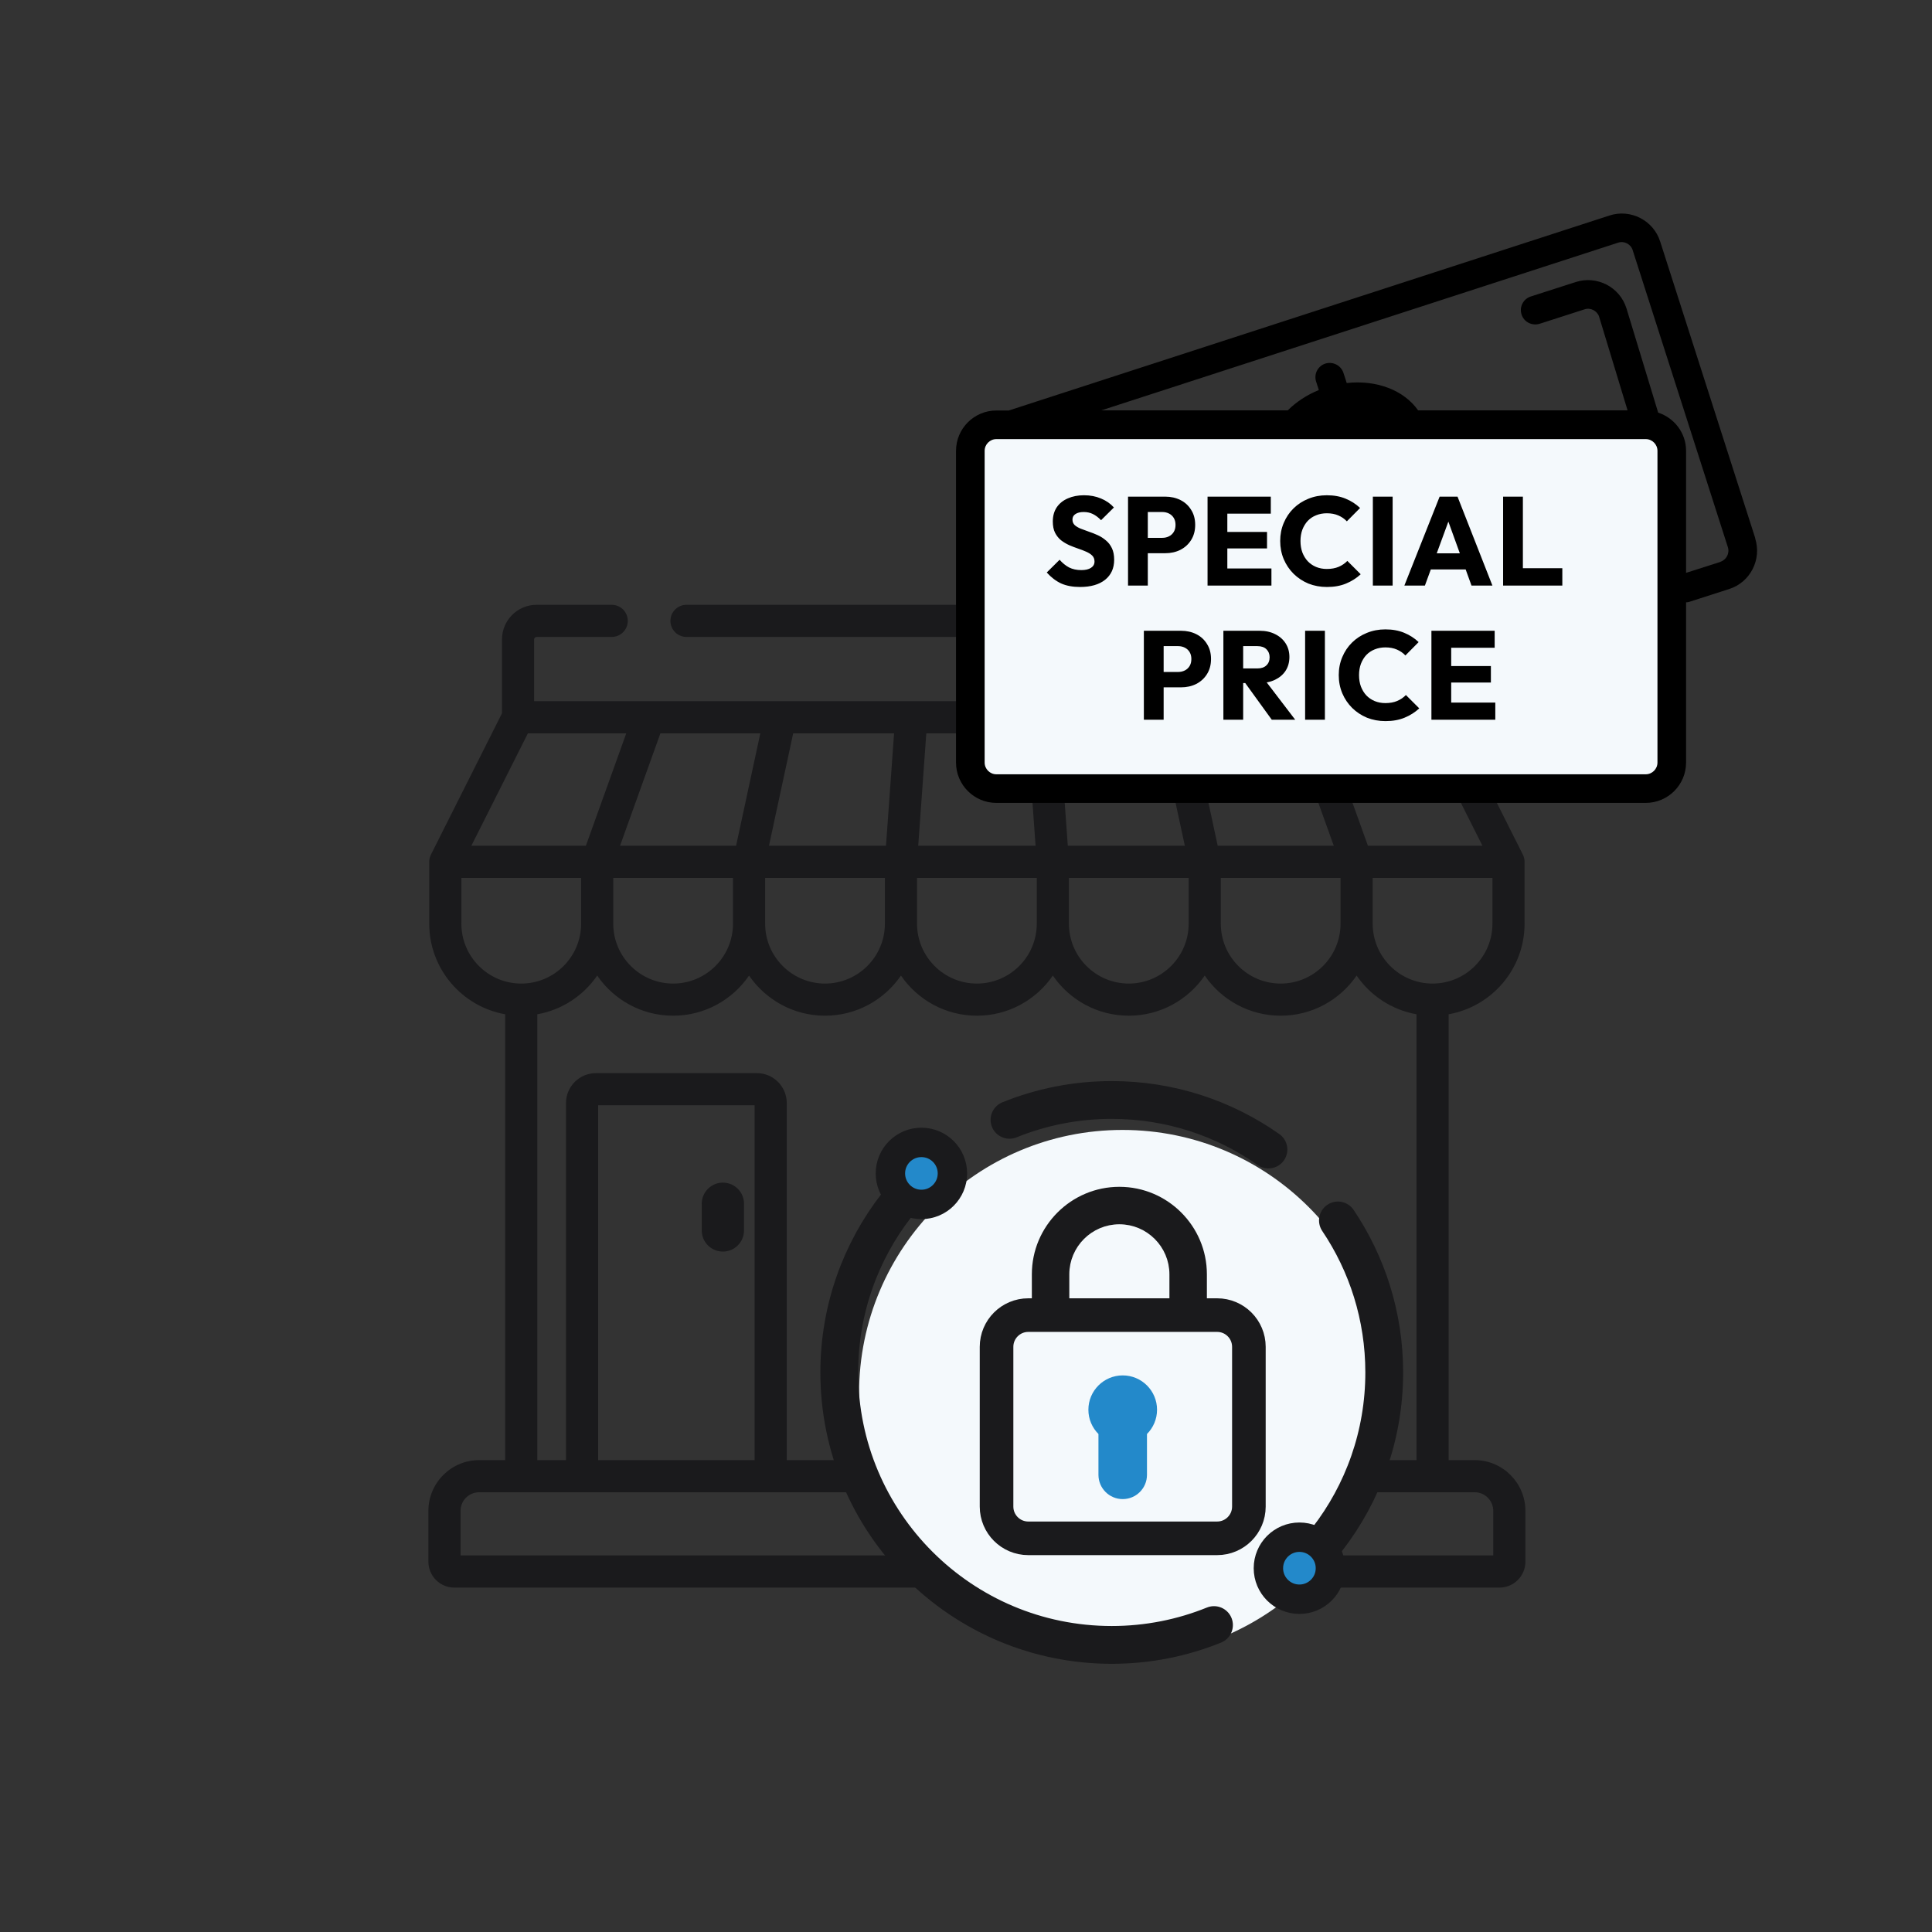 <svg width="230" height="230" viewBox="0 0 230 230" fill="none" xmlns="http://www.w3.org/2000/svg">
<rect x="0" y="0" width="230" height="230" fill="#333333" stroke="none"/>
<path d="M86.057 141.538C85.082 141.538 84.291 142.329 84.291 143.304V146.482C84.291 147.457 85.082 148.248 86.057 148.248C87.032 148.248 87.823 147.457 87.823 146.482V143.304C87.823 142.329 87.032 141.538 86.057 141.538Z" fill="#1A1A1C" stroke="#1A1A1C" stroke-width="1.5"/>
<path d="M175.554 173.823H172.456V120.746C177.587 119.838 181.497 115.35 181.497 109.963V102.597C181.497 102.56 181.494 102.523 181.492 102.486C181.49 102.466 181.49 102.445 181.489 102.424C181.482 102.349 181.471 102.274 181.456 102.202C181.455 102.198 181.454 102.194 181.453 102.19C181.438 102.12 181.418 102.052 181.396 101.985C181.39 101.969 181.383 101.952 181.377 101.935C181.356 101.878 181.333 101.823 181.306 101.768C181.301 101.758 181.298 101.748 181.293 101.738L172.835 84.916V76.118C172.835 73.847 170.987 72 168.717 72H81.725C80.668 72 79.812 72.856 79.812 73.913C79.812 74.969 80.668 75.826 81.725 75.826H168.717C168.878 75.826 169.009 75.957 169.009 76.118V83.475H63.587V76.118C63.587 75.957 63.718 75.826 63.879 75.826H72.824C73.88 75.826 74.737 74.969 74.737 73.913C74.737 72.856 73.88 72 72.824 72H63.879C61.608 72 59.761 73.847 59.761 76.118V84.916L51.303 101.738C51.298 101.748 51.294 101.758 51.29 101.768C51.264 101.823 51.24 101.878 51.219 101.935C51.213 101.952 51.206 101.969 51.2 101.985C51.178 102.052 51.158 102.12 51.143 102.19C51.142 102.194 51.141 102.198 51.14 102.202C51.125 102.275 51.114 102.349 51.107 102.424C51.106 102.445 51.106 102.466 51.104 102.486C51.102 102.523 51.099 102.56 51.099 102.597V109.963C51.099 115.35 55.009 119.838 60.14 120.746V173.823H57.042C53.71 173.823 51 176.534 51 179.866V185.916C51 187.617 52.383 189 54.084 189H178.512C180.212 189 181.596 187.617 181.596 185.916V179.866C181.596 176.534 178.885 173.823 175.554 173.823ZM177.671 109.963C177.671 113.893 174.473 117.091 170.543 117.091C166.613 117.091 163.415 113.893 163.415 109.963V104.511H177.671V109.963ZM169.752 87.301L176.481 100.684H162.848L158.041 87.301H169.752ZM153.976 87.301L158.782 100.684H144.965L142.081 87.301H153.976ZM159.589 104.51V109.963C159.589 113.893 156.392 117.091 152.461 117.091C148.531 117.091 145.333 113.893 145.333 109.963V104.51H159.589ZM138.167 87.301L141.051 100.684H127.119L126.158 87.301H138.167ZM141.507 104.51V109.963C141.507 113.893 138.31 117.091 134.38 117.091C130.45 117.091 127.252 113.893 127.252 109.963V104.51H141.507ZM110.274 87.301H122.322L123.283 100.684H109.312L110.274 87.301ZM109.17 104.51H123.426V109.963C123.426 113.893 120.228 117.091 116.298 117.091C112.367 117.091 109.17 113.893 109.17 109.963V104.51ZM116.298 120.917C120.048 120.917 123.364 119.021 125.339 116.139C127.314 119.021 130.629 120.917 134.38 120.917C138.13 120.917 141.445 119.021 143.42 116.139C145.396 119.021 148.711 120.917 152.461 120.917C156.212 120.917 159.527 119.021 161.502 116.139C163.134 118.52 165.68 120.224 168.63 120.746V173.823H93.661V131.312C93.661 129.35 92.065 127.754 90.103 127.754H70.941C68.979 127.754 67.382 129.35 67.382 131.312V173.823H63.966V120.746C66.916 120.224 69.462 118.52 71.094 116.139C73.069 119.021 76.384 120.917 80.135 120.917C83.885 120.917 87.2 119.021 89.175 116.139C91.151 119.021 94.466 120.917 98.216 120.917C101.967 120.917 105.282 119.021 107.257 116.139C109.232 119.021 112.547 120.917 116.298 120.917ZM89.835 131.58V173.823H71.208V131.58H89.835ZM73.006 109.963V104.511H87.262V109.963C87.262 113.893 84.065 117.091 80.134 117.091C76.204 117.091 73.006 113.893 73.006 109.963ZM94.428 87.301H106.438L105.476 100.684H91.544L94.428 87.301ZM91.088 104.51H105.344V109.963C105.344 113.893 102.146 117.091 98.216 117.091C94.286 117.091 91.088 113.893 91.088 109.963V104.51ZM90.514 87.301L87.63 100.684H73.813L78.62 87.301H90.514ZM62.844 87.301H74.554L69.748 100.684H56.115L62.844 87.301ZM54.925 109.963V104.511H69.181V109.963C69.181 113.893 65.983 117.091 62.053 117.091C58.122 117.091 54.925 113.893 54.925 109.963ZM54.826 185.174V179.865C54.826 178.643 55.82 177.649 57.042 177.649H175.553C176.775 177.649 177.769 178.643 177.769 179.865V185.174H54.826Z" fill="#1A1A1C"/>
<circle cx="133.627" cy="165.872" r="31.356" fill="#F4F9FC"/>
<circle cx="109.184" cy="139.983" r="2.634" fill="#2389CA"/>
<circle cx="155.536" cy="186.647" r="3.246" fill="#2389CA"/>
<mask id="mask0_14040_1572" style="mask-type:luminance" maskUnits="userSpaceOnUse" x="94" y="125" width="78" height="77">
<path d="M96 127.035H170V199.737H96V127.035Z" fill="white" stroke="white" stroke-width="3.5"/>
</mask>
<g mask="url(#mask0_14040_1572)">
<path d="M151.005 136.848C145.729 133.132 139.295 130.95 132.351 130.95C128.046 130.95 123.936 131.789 120.177 133.312" stroke="#1A1A1C" stroke-width="4.5" stroke-miterlimit="10" stroke-linecap="round" stroke-linejoin="round"/>
<path d="M158.013 183.23C162.261 177.745 164.79 170.861 164.79 163.386C164.79 156.685 162.758 150.46 159.277 145.291" stroke="#1A1A1C" stroke-width="4.5" stroke-miterlimit="10" stroke-linecap="round" stroke-linejoin="round"/>
<path d="M106.69 143.541C102.442 149.027 99.913 155.911 99.913 163.386C99.913 181.3 114.435 195.822 132.349 195.822C136.655 195.822 140.764 194.983 144.523 193.46" stroke="#1A1A1C" stroke-width="4.5" stroke-miterlimit="10" stroke-linecap="round" stroke-linejoin="round"/>
<path d="M133.258 140.788C127.237 140.788 122.339 145.686 122.339 151.706V155.388H127.798V151.706C127.798 148.696 130.247 146.247 133.258 146.247C136.268 146.247 138.717 148.696 138.717 151.706V155.388H144.177V151.706C144.177 145.686 139.278 140.788 133.258 140.788Z" fill="#1A1A1C" stroke="#F4F9FC" stroke-miterlimit="10" stroke-linecap="round" stroke-linejoin="round"/>
<path d="M137.743 167.825C137.743 165.568 135.913 163.738 133.657 163.738C131.4 163.738 129.57 165.568 129.57 167.825C129.57 168.953 130.028 169.975 130.768 170.715V175.575C130.768 177.171 132.061 178.464 133.657 178.464C135.252 178.464 136.545 177.171 136.545 175.575V170.715C137.285 169.975 137.743 168.953 137.743 167.825Z" fill="#2389CA"/>
<path d="M144.898 156.56H122.416C120.329 156.56 118.637 158.252 118.637 160.339V179.355C118.637 181.442 120.329 183.134 122.416 183.134H144.898C146.985 183.134 148.677 181.442 148.677 179.355V160.339C148.677 158.252 146.985 156.56 144.898 156.56Z" stroke="#1A1A1C" stroke-width="4" stroke-miterlimit="10" stroke-linecap="round" stroke-linejoin="round"/>
<path d="M113.384 139.692C113.384 141.731 111.731 143.384 109.692 143.384C107.653 143.384 106 141.731 106 139.692C106 137.653 107.653 136 109.692 136C111.731 136 113.384 137.653 113.384 139.692Z" stroke="#1A1A1C" stroke-width="3.5" stroke-miterlimit="10" stroke-linecap="round" stroke-linejoin="round"/>
<path d="M151 186.692C151 184.653 152.653 183 154.692 183C156.731 183 158.384 184.653 158.384 186.692C158.384 188.731 156.731 190.384 154.692 190.384C152.653 190.384 151 188.731 151 186.692Z" stroke="#1A1A1C" stroke-width="3.5" stroke-miterlimit="10" stroke-linecap="round" stroke-linejoin="round"/>
</g>
<rect x="116.582" y="50.319" width="81.451" height="43.121" fill="#F4F9FC"/>
<path d="M208.966 64.094L197.64 28.754C196.84 26.233 194.115 24.837 191.611 25.654L120.097 48.868H118.615C115.975 48.868 113.812 51.014 113.812 53.67V90.781C113.812 93.421 115.958 95.584 118.615 95.584H195.92C198.56 95.584 200.723 93.438 200.723 90.781V71.707C200.842 71.707 200.961 71.689 201.081 71.656L205.849 70.123C208.37 69.322 209.75 66.614 208.949 64.094H208.966ZM197.317 90.781C197.317 91.548 196.687 92.178 195.92 92.178H118.615C117.849 92.178 117.219 91.548 117.219 90.781V53.67C117.219 52.904 117.849 52.274 118.615 52.274H153.972C153.972 52.274 153.989 52.274 154.006 52.274H154.023H160.086C160.086 52.274 160.103 52.274 160.12 52.274C160.138 52.274 160.137 52.274 160.155 52.274H195.92C196.687 52.274 197.317 52.904 197.317 53.67V90.781ZM204.827 66.887L200.723 68.198V53.67C200.723 51.541 199.326 49.753 197.402 49.123L193.621 36.69C193.229 35.464 192.395 34.476 191.254 33.88C190.112 33.301 188.818 33.182 187.592 33.574L182.244 35.294C181.341 35.583 180.847 36.537 181.137 37.44C181.427 38.342 182.38 38.819 183.283 38.547L188.631 36.827C188.988 36.707 189.363 36.741 189.687 36.912C190.01 37.082 190.266 37.371 190.368 37.695L193.757 48.851H168.823C167.12 46.432 163.85 45.206 160.325 45.598L159.933 44.388C159.644 43.503 158.69 43.009 157.787 43.281C156.885 43.571 156.391 44.525 156.68 45.427L157.004 46.432C155.59 47.011 154.33 47.829 153.308 48.851H131.116L192.633 28.89C192.991 28.771 193.365 28.805 193.689 28.975C194.013 29.145 194.268 29.435 194.37 29.793L205.696 65.132C205.935 65.865 205.526 66.648 204.793 66.887H204.827Z" fill="black"/>
<path d="M128.574 69.879C127.704 69.879 126.954 69.739 126.324 69.459C125.704 69.169 125.134 68.734 124.614 68.154L126.144 66.639C126.484 67.029 126.859 67.334 127.269 67.554C127.689 67.764 128.174 67.869 128.724 67.869C129.224 67.869 129.609 67.779 129.879 67.599C130.159 67.419 130.299 67.169 130.299 66.849C130.299 66.559 130.209 66.324 130.029 66.144C129.849 65.964 129.609 65.809 129.309 65.679C129.019 65.549 128.694 65.424 128.334 65.304C127.984 65.184 127.634 65.049 127.284 64.899C126.934 64.739 126.609 64.544 126.309 64.314C126.019 64.074 125.784 63.779 125.604 63.429C125.424 63.069 125.334 62.619 125.334 62.079C125.334 61.429 125.489 60.869 125.799 60.399C126.119 59.929 126.559 59.574 127.119 59.334C127.679 59.084 128.324 58.959 129.054 58.959C129.794 58.959 130.469 59.089 131.079 59.349C131.699 59.609 132.209 59.964 132.609 60.414L131.079 61.929C130.759 61.599 130.434 61.354 130.104 61.194C129.784 61.034 129.419 60.954 129.009 60.954C128.599 60.954 128.274 61.034 128.034 61.194C127.794 61.344 127.674 61.564 127.674 61.854C127.674 62.124 127.764 62.344 127.944 62.514C128.124 62.674 128.359 62.814 128.649 62.934C128.949 63.054 129.274 63.174 129.624 63.294C129.984 63.414 130.339 63.554 130.689 63.714C131.039 63.874 131.359 64.079 131.649 64.329C131.949 64.569 132.189 64.879 132.369 65.259C132.549 65.629 132.639 66.089 132.639 66.639C132.639 67.649 132.279 68.444 131.559 69.024C130.839 69.594 129.844 69.879 128.574 69.879ZM136.089 65.859V64.029H138.369C138.659 64.029 138.924 63.969 139.164 63.849C139.404 63.729 139.594 63.554 139.734 63.324C139.874 63.094 139.944 62.814 139.944 62.484C139.944 62.164 139.874 61.889 139.734 61.659C139.594 61.429 139.404 61.254 139.164 61.134C138.924 61.014 138.659 60.954 138.369 60.954H136.089V59.124H138.714C139.384 59.124 139.989 59.259 140.529 59.529C141.069 59.799 141.494 60.189 141.804 60.699C142.124 61.199 142.284 61.794 142.284 62.484C142.284 63.174 142.124 63.774 141.804 64.284C141.494 64.784 141.069 65.174 140.529 65.454C139.989 65.724 139.384 65.859 138.714 65.859H136.089ZM134.289 69.714V59.124H136.644V69.714H134.289ZM143.756 69.714V59.124H146.111V69.714H143.756ZM145.556 69.714V67.674H151.361V69.714H145.556ZM145.556 65.289V63.324H150.836V65.289H145.556ZM145.556 61.149V59.124H151.286V61.149H145.556ZM157.969 69.879C157.179 69.879 156.444 69.744 155.764 69.474C155.094 69.194 154.504 68.804 153.994 68.304C153.494 67.804 153.104 67.224 152.824 66.564C152.544 65.894 152.404 65.174 152.404 64.404C152.404 63.634 152.544 62.919 152.824 62.259C153.104 61.589 153.494 61.009 153.994 60.519C154.494 60.029 155.079 59.649 155.749 59.379C156.429 59.099 157.164 58.959 157.954 58.959C158.794 58.959 159.539 59.094 160.189 59.364C160.849 59.634 161.424 60.004 161.914 60.474L160.339 62.064C160.059 61.764 159.719 61.529 159.319 61.359C158.929 61.189 158.474 61.104 157.954 61.104C157.494 61.104 157.069 61.184 156.679 61.344C156.299 61.494 155.969 61.714 155.689 62.004C155.419 62.294 155.204 62.644 155.044 63.054C154.894 63.464 154.819 63.914 154.819 64.404C154.819 64.904 154.894 65.359 155.044 65.769C155.204 66.179 155.419 66.529 155.689 66.819C155.969 67.109 156.299 67.334 156.679 67.494C157.069 67.654 157.494 67.734 157.954 67.734C158.494 67.734 158.964 67.649 159.364 67.479C159.764 67.309 160.109 67.074 160.399 66.774L161.989 68.364C161.479 68.834 160.894 69.204 160.234 69.474C159.584 69.744 158.829 69.879 157.969 69.879ZM163.435 69.714V59.124H165.79V69.714H163.435ZM167.185 69.714L171.385 59.124H173.515L177.67 69.714H175.18L172 60.924H172.855L169.63 69.714H167.185ZM169.57 67.794V65.874H175.345V67.794H169.57ZM178.941 69.714V59.124H181.296V69.714H178.941ZM180.756 69.714V67.644H185.991V69.714H180.756Z" fill="black"/>
<path d="M137.974 81.826V79.996H140.254C140.544 79.996 140.809 79.936 141.049 79.816C141.289 79.696 141.479 79.521 141.619 79.291C141.759 79.061 141.829 78.781 141.829 78.451C141.829 78.131 141.759 77.856 141.619 77.626C141.479 77.396 141.289 77.221 141.049 77.101C140.809 76.981 140.544 76.921 140.254 76.921H137.974V75.091H140.599C141.269 75.091 141.874 75.226 142.414 75.496C142.954 75.766 143.379 76.156 143.689 76.666C144.009 77.166 144.169 77.761 144.169 78.451C144.169 79.141 144.009 79.741 143.689 80.251C143.379 80.751 142.954 81.141 142.414 81.421C141.874 81.691 141.269 81.826 140.599 81.826H137.974ZM136.174 85.681V75.091H138.529V85.681H136.174ZM147.441 81.316V79.576H149.676C150.146 79.576 150.506 79.456 150.756 79.216C151.016 78.976 151.146 78.651 151.146 78.241C151.146 77.861 151.021 77.546 150.771 77.296C150.521 77.046 150.161 76.921 149.691 76.921H147.441V75.091H149.961C150.661 75.091 151.276 75.226 151.806 75.496C152.336 75.756 152.751 76.121 153.051 76.591C153.351 77.061 153.501 77.601 153.501 78.211C153.501 78.831 153.351 79.376 153.051 79.846C152.751 80.306 152.331 80.666 151.791 80.926C151.251 81.186 150.616 81.316 149.886 81.316H147.441ZM145.641 85.681V75.091H147.996V85.681H145.641ZM151.401 85.681L148.101 81.121L150.261 80.536L154.191 85.681H151.401ZM155.371 85.681V75.091H157.726V85.681H155.371ZM164.94 85.846C164.15 85.846 163.415 85.711 162.735 85.441C162.065 85.161 161.475 84.771 160.965 84.271C160.465 83.771 160.075 83.191 159.795 82.531C159.515 81.861 159.375 81.141 159.375 80.371C159.375 79.601 159.515 78.886 159.795 78.226C160.075 77.556 160.465 76.976 160.965 76.486C161.465 75.996 162.05 75.616 162.72 75.346C163.4 75.066 164.135 74.926 164.925 74.926C165.765 74.926 166.51 75.061 167.16 75.331C167.82 75.601 168.395 75.971 168.885 76.441L167.31 78.031C167.03 77.731 166.69 77.496 166.29 77.326C165.9 77.156 165.445 77.071 164.925 77.071C164.465 77.071 164.04 77.151 163.65 77.311C163.27 77.461 162.94 77.681 162.66 77.971C162.39 78.261 162.175 78.611 162.015 79.021C161.865 79.431 161.79 79.881 161.79 80.371C161.79 80.871 161.865 81.326 162.015 81.736C162.175 82.146 162.39 82.496 162.66 82.786C162.94 83.076 163.27 83.301 163.65 83.461C164.04 83.621 164.465 83.701 164.925 83.701C165.465 83.701 165.935 83.616 166.335 83.446C166.735 83.276 167.08 83.041 167.37 82.741L168.96 84.331C168.45 84.801 167.865 85.171 167.205 85.441C166.555 85.711 165.8 85.846 164.94 85.846ZM170.407 85.681V75.091H172.762V85.681H170.407ZM172.207 85.681V83.641H178.012V85.681H172.207ZM172.207 81.256V79.291H177.487V81.256H172.207ZM172.207 77.116V75.091H177.937V77.116H172.207Z" fill="black"/>
</svg>
